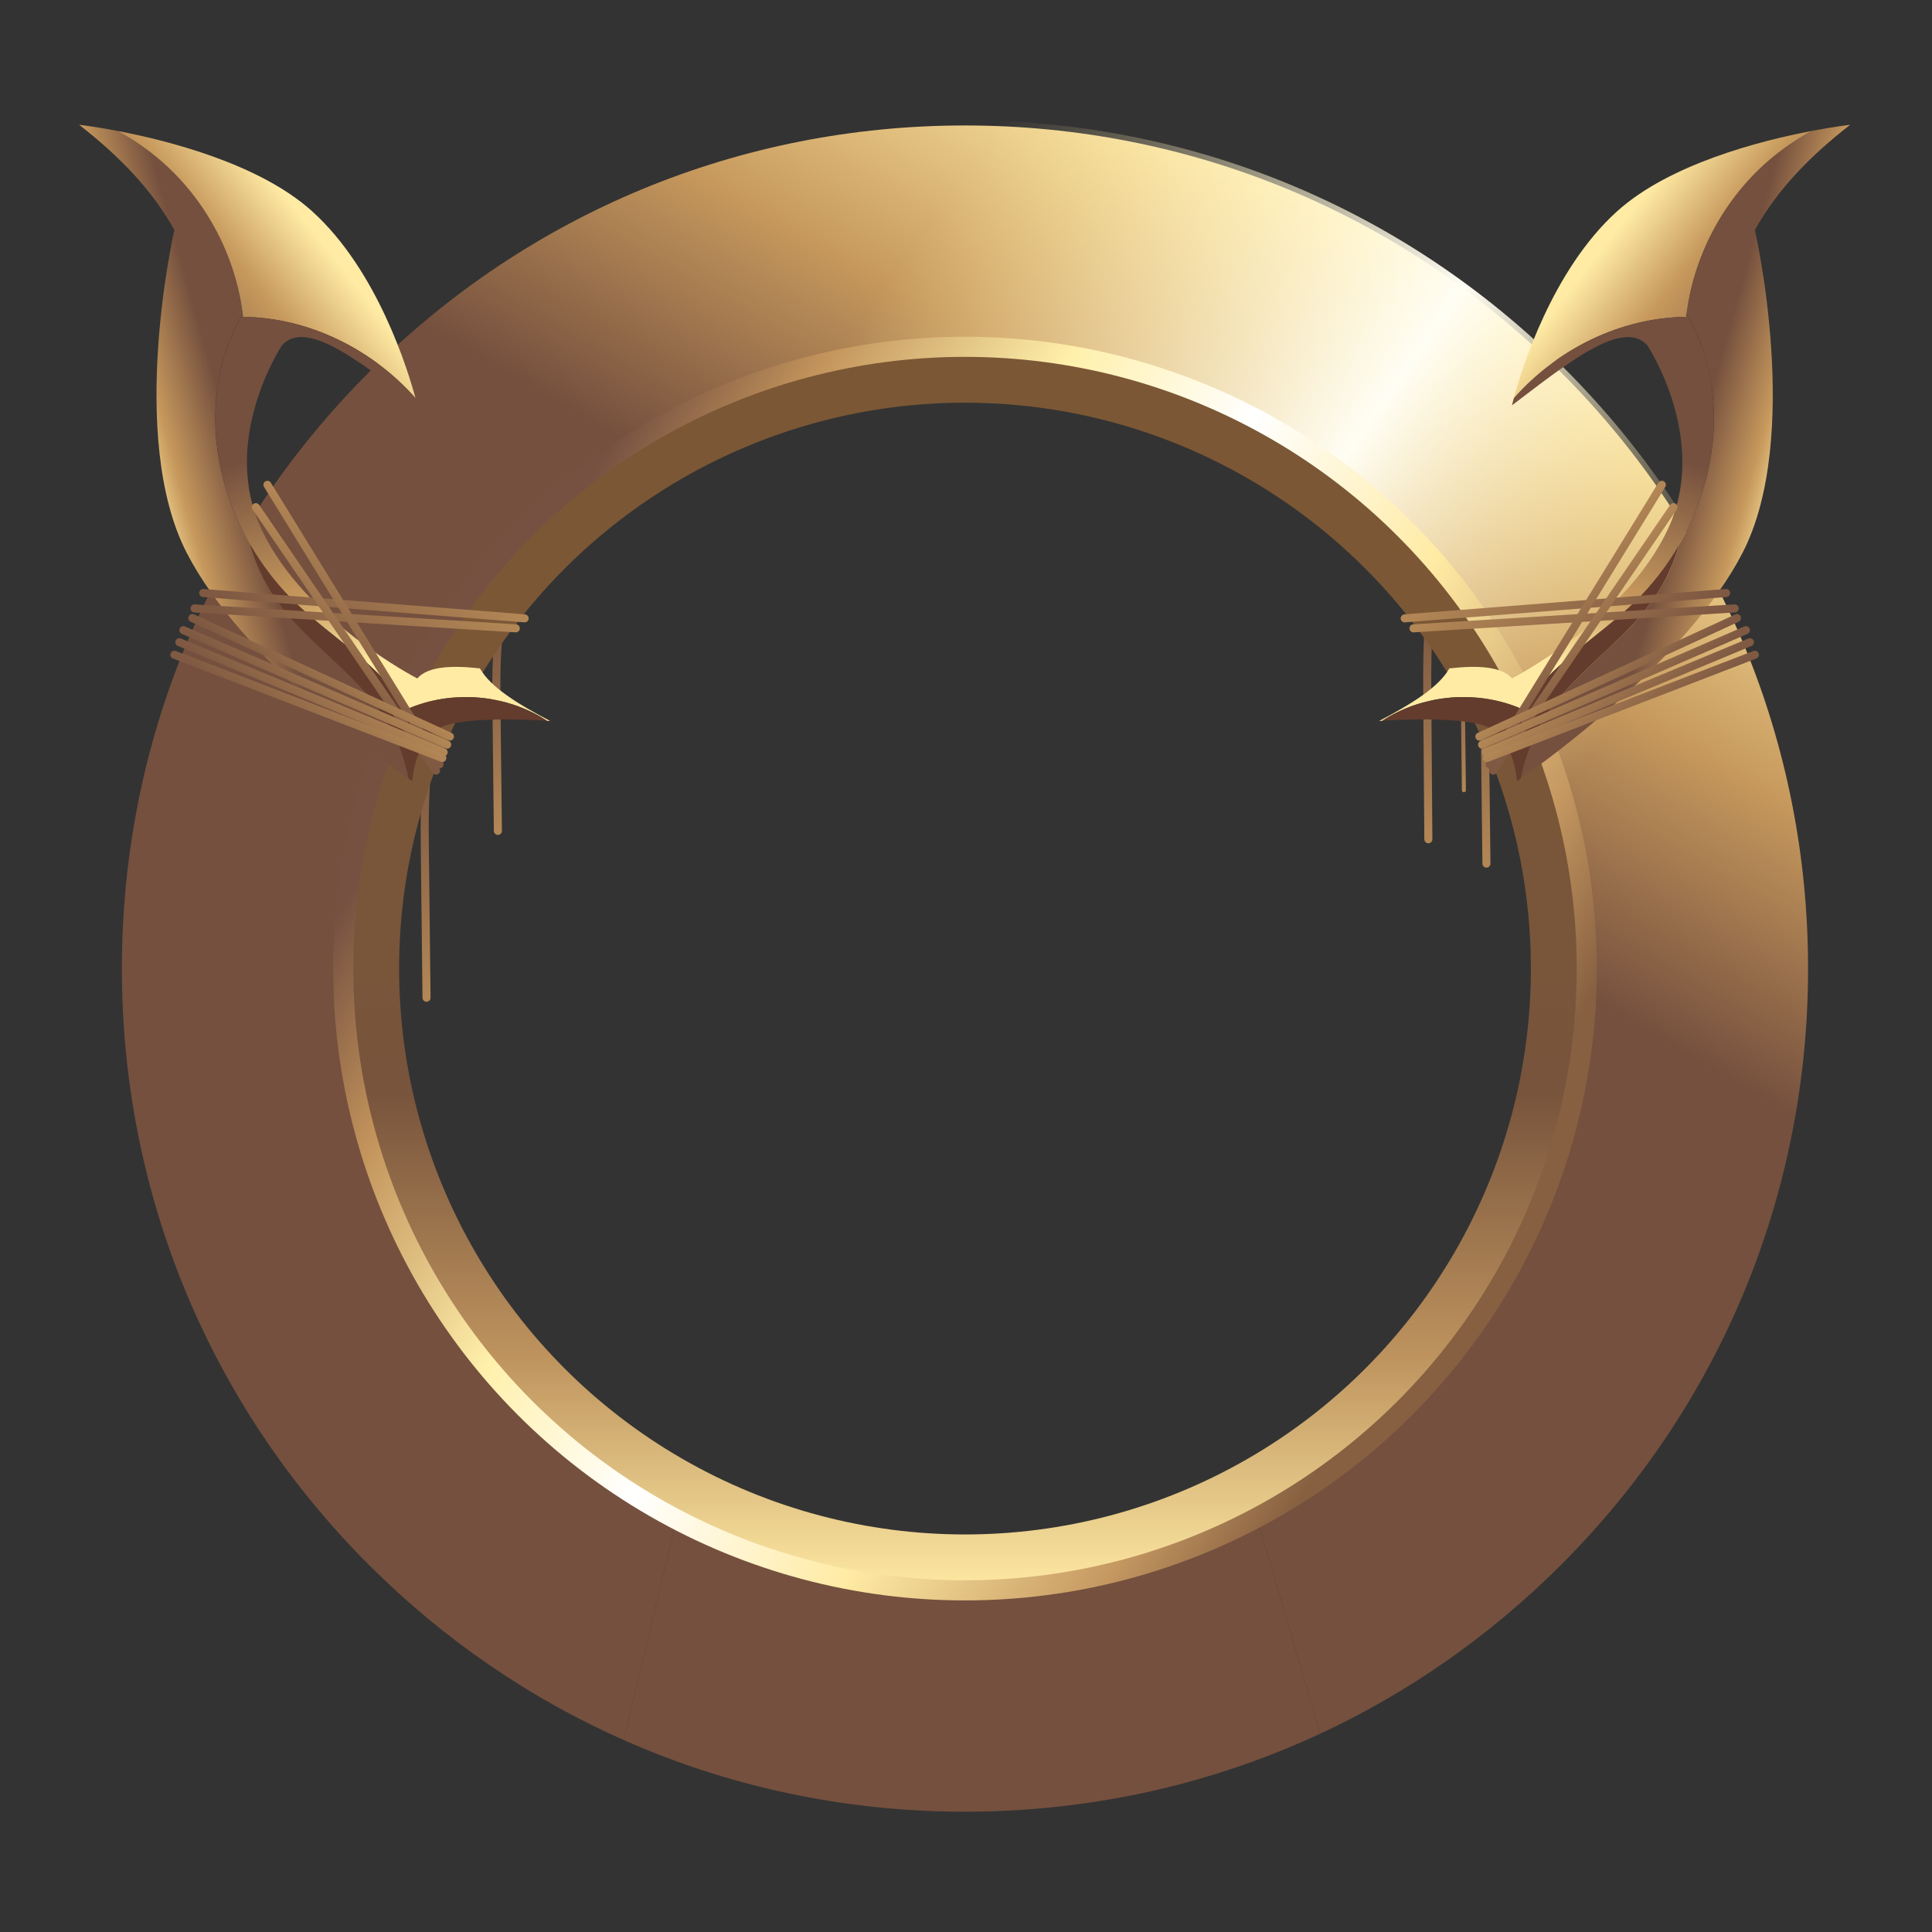 <?xml version="1.0" encoding="UTF-8"?><svg id="Frames" xmlns="http://www.w3.org/2000/svg" xmlns:xlink="http://www.w3.org/1999/xlink" viewBox="0 0 480 480"><rect x="0" y="0" width="480" height="480" fill="#333333" stroke="none"/><defs><style>.cls-1{stroke:url(#linear-gradient-13);}.cls-1,.cls-2,.cls-3,.cls-4,.cls-5,.cls-6,.cls-7,.cls-8,.cls-9,.cls-10,.cls-11,.cls-12,.cls-13,.cls-14,.cls-15,.cls-16,.cls-17,.cls-18,.cls-19,.cls-20,.cls-21,.cls-22,.cls-23{fill:none;stroke-miterlimit:10;}.cls-1,.cls-2,.cls-3,.cls-4,.cls-5,.cls-6,.cls-7,.cls-8,.cls-9,.cls-10,.cls-11,.cls-12,.cls-14,.cls-15,.cls-16,.cls-17,.cls-18,.cls-20,.cls-21,.cls-22,.cls-23{stroke-linecap:round;}.cls-1,.cls-2,.cls-3,.cls-4,.cls-5,.cls-6,.cls-7,.cls-9,.cls-10,.cls-11,.cls-12,.cls-14,.cls-15,.cls-16,.cls-17,.cls-18,.cls-20,.cls-21,.cls-22,.cls-23{stroke-width:2px;}.cls-2{stroke:url(#linear-gradient-29);}.cls-3{stroke:url(#linear-gradient-2);}.cls-4{stroke:url(#linear-gradient-27);}.cls-24{fill:#633c2d;}.cls-5{stroke:url(#linear-gradient-16);}.cls-6{stroke:url(#linear-gradient-31);}.cls-25{fill:url(#linear-gradient-11);}.cls-7{stroke:url(#linear-gradient-18);}.cls-26{fill:url(#linear-gradient-10);}.cls-8{stroke:url(#linear-gradient-4);}.cls-9{stroke:url(#linear-gradient-15);}.cls-10{stroke:url(#linear-gradient-3);}.cls-27{fill:url(#linear-gradient-21);}.cls-11{stroke:url(#linear-gradient-28);}.cls-12{stroke:url(#linear-gradient-14);}.cls-13{stroke:url(#linear-gradient-6);stroke-width:15px;}.cls-28{fill:url(#linear-gradient-7);}.cls-14{stroke:url(#linear-gradient);}.cls-15{stroke:url(#linear-gradient-17);}.cls-16{stroke:url(#linear-gradient-25);}.cls-29{fill:url(#linear-gradient-22);}.cls-17{stroke:url(#linear-gradient-20);}.cls-18{stroke:url(#linear-gradient-5);}.cls-19{stroke:url(#linear-gradient-9);stroke-width:5px;}.cls-30{fill:#75503e;}.cls-20{stroke:url(#linear-gradient-24);}.cls-21{stroke:url(#linear-gradient-26);}.cls-22{stroke:url(#linear-gradient-19);}.cls-31{fill:url(#linear-gradient-23);}.cls-23{stroke:url(#linear-gradient-30);}.cls-32{fill:url(#linear-gradient-8);}.cls-33{fill:url(#linear-gradient-12);}</style><linearGradient id="linear-gradient" x1="92.77" y1="194.41" x2="119.72" y2="241.1" gradientUnits="userSpaceOnUse"><stop offset=".07" stop-color="#7f5942"/><stop offset=".97" stop-color="#b28655"/></linearGradient><linearGradient id="linear-gradient-2" x1="356.1" y1="161.07" x2="383.06" y2="207.77" xlink:href="#linear-gradient"/><linearGradient id="linear-gradient-3" x1="112.42" y1="160.92" x2="135.45" y2="200.8" xlink:href="#linear-gradient"/><linearGradient id="linear-gradient-4" x1="355.4" y1="162.54" x2="372.36" y2="191.91" xlink:href="#linear-gradient"/><linearGradient id="linear-gradient-5" x1="342.28" y1="157.94" x2="367.82" y2="202.18" xlink:href="#linear-gradient"/><linearGradient id="linear-gradient-6" x1="239.75" y1="396.23" x2="239.75" y2="85.06" gradientUnits="userSpaceOnUse"><stop offset="0" stop-color="#ffeba4"/><stop offset=".19" stop-color="#be935e"/><stop offset=".4" stop-color="#78543c"/><stop offset=".81" stop-color="#7b5735"/></linearGradient><linearGradient id="linear-gradient-7" x1="344.53" y1="59.16" x2="134.97" y2="422.13" gradientUnits="userSpaceOnUse"><stop offset="0" stop-color="#ffeba4"/><stop offset=".17" stop-color="#c7995d"/><stop offset=".33" stop-color="#75503e"/></linearGradient><linearGradient id="linear-gradient-8" x1="119.06" y1="45.47" x2="464.43" y2="287.31" gradientUnits="userSpaceOnUse"><stop offset=".23" stop-color="#ffeba4" stop-opacity="0"/><stop offset=".51" stop-color="#fffef4"/><stop offset=".73" stop-color="#ffe89a" stop-opacity="0"/></linearGradient><linearGradient id="linear-gradient-9" x1="103.77" y1="162.14" x2="375.72" y2="319.15" gradientUnits="userSpaceOnUse"><stop offset=".05" stop-color="#765141"/><stop offset=".16" stop-color="#c2935b"/><stop offset=".33" stop-color="#fff0ab"/><stop offset=".48" stop-color="#fff"/><stop offset=".66" stop-color="#ffeba4"/><stop offset=".84" stop-color="#c59861"/><stop offset=".94" stop-color="#876041"/></linearGradient><linearGradient id="linear-gradient-10" x1="5.87" y1="127.57" x2="59.09" y2="112.64" gradientUnits="userSpaceOnUse"><stop offset=".54" stop-color="#ffeba4"/><stop offset=".71" stop-color="#c7995d"/><stop offset=".99" stop-color="#75503e"/></linearGradient><linearGradient id="linear-gradient-11" x1="86.27" y1="49.91" x2="27.77" y2="95.96" gradientUnits="userSpaceOnUse"><stop offset=".15" stop-color="#ffeba4"/><stop offset=".41" stop-color="#c7995d"/><stop offset=".86" stop-color="#75503e"/></linearGradient><linearGradient id="linear-gradient-12" x1="103.99" y1="174.07" x2="79.26" y2="96.58" xlink:href="#linear-gradient-11"/><linearGradient id="linear-gradient-13" x1="73.67" y1="172.26" x2="102.83" y2="135.02" xlink:href="#linear-gradient"/><linearGradient id="linear-gradient-14" x1="76.14" y1="168.69" x2="104.67" y2="132.26" xlink:href="#linear-gradient"/><linearGradient id="linear-gradient-15" x1="77.95" y1="168.93" x2="93.93" y2="148.52" xlink:href="#linear-gradient"/><linearGradient id="linear-gradient-16" x1="78.49" y1="167.1" x2="97.17" y2="143.24" xlink:href="#linear-gradient"/><linearGradient id="linear-gradient-17" x1="74.14" y1="175.47" x2="85.41" y2="161.08" xlink:href="#linear-gradient"/><linearGradient id="linear-gradient-18" x1="72.16" y1="178.66" x2="84.5" y2="162.9" xlink:href="#linear-gradient"/><linearGradient id="linear-gradient-19" x1="70.93" y1="181.48" x2="83.85" y2="164.97" xlink:href="#linear-gradient"/><linearGradient id="linear-gradient-20" x1="69.58" y1="184.49" x2="83.65" y2="166.52" xlink:href="#linear-gradient"/><linearGradient id="linear-gradient-21" x1="132.87" y1="127.57" x2="186.09" y2="112.64" gradientTransform="translate(606.32) rotate(-180) scale(1 -1)" xlink:href="#linear-gradient-10"/><linearGradient id="linear-gradient-22" x1="213.27" y1="49.91" x2="154.77" y2="95.96" gradientTransform="translate(606.32) rotate(-180) scale(1 -1)" xlink:href="#linear-gradient-11"/><linearGradient id="linear-gradient-23" x1="230.99" y1="174.07" x2="206.26" y2="96.58" gradientTransform="translate(606.32) rotate(-180) scale(1 -1)" xlink:href="#linear-gradient-11"/><linearGradient id="linear-gradient-24" x1="200.67" y1="172.26" x2="229.83" y2="135.02" gradientTransform="translate(606.32) rotate(-180) scale(1 -1)" xlink:href="#linear-gradient"/><linearGradient id="linear-gradient-25" x1="203.14" y1="168.69" x2="231.67" y2="132.26" gradientTransform="translate(606.32) rotate(-180) scale(1 -1)" xlink:href="#linear-gradient"/><linearGradient id="linear-gradient-26" x1="204.95" y1="168.93" x2="220.93" y2="148.52" gradientTransform="translate(606.32) rotate(-180) scale(1 -1)" xlink:href="#linear-gradient"/><linearGradient id="linear-gradient-27" x1="205.49" y1="167.1" x2="224.17" y2="143.24" gradientTransform="translate(606.32) rotate(-180) scale(1 -1)" xlink:href="#linear-gradient"/><linearGradient id="linear-gradient-28" x1="201.14" y1="175.47" x2="212.41" y2="161.08" gradientTransform="translate(606.32) rotate(-180) scale(1 -1)" xlink:href="#linear-gradient"/><linearGradient id="linear-gradient-29" x1="199.16" y1="178.66" x2="211.5" y2="162.9" gradientTransform="translate(606.32) rotate(-180) scale(1 -1)" xlink:href="#linear-gradient"/><linearGradient id="linear-gradient-30" x1="197.93" y1="181.48" x2="210.85" y2="164.97" gradientTransform="translate(606.32) rotate(-180) scale(1 -1)" xlink:href="#linear-gradient"/><linearGradient id="linear-gradient-31" x1="196.58" y1="184.49" x2="210.65" y2="166.52" gradientTransform="translate(606.32) rotate(-180) scale(1 -1)" xlink:href="#linear-gradient"/></defs><path class="cls-14" d="m106.53,187.62c-1.15,8.41-1.06,16.94-.96,25.43.13,11.61.27,23.23.4,34.84"/><path class="cls-3" d="m369.86,154.29c-1.15,8.41-1.06,16.94-.96,25.43.13,11.61.27,23.23.4,34.84"/><path class="cls-10" d="m124.17,155.29c-.98,7.14-.9,14.37-.81,21.58.11,9.86.23,19.71.34,29.57"/><path class="cls-8" d="m364.06,158.12c-.73,5.33-.67,10.74-.61,16.12.08,7.36.17,14.73.25,22.09"/><path class="cls-18" d="m355.23,151.62c-.73,7.94-.67,15.99-.61,24,.08,10.96.17,21.92.25,32.89"/><circle class="cls-13" cx="239.75" cy="240.64" r="148.09"/><path class="cls-28" d="m387.86,92.53c-39.56-39.57-92.16-61.36-148.12-61.36s-108.55,21.79-148.11,61.36c-39.57,39.56-61.35,92.16-61.35,148.11s21.78,108.56,61.35,148.12c18.58,18.58,40.03,33.24,63.36,43.56l12.93-54.12c-49.52-25.95-83.38-77.88-83.38-137.56,0-85.58,69.62-155.2,155.2-155.2s155.21,69.62,155.21,155.2c0,59.32-33.45,110.98-82.48,137.09l15.54,53c21.97-10.22,42.2-24.32,59.85-41.97,39.56-39.56,61.35-92.17,61.35-148.12s-21.79-108.55-61.35-148.11Z"/><path class="cls-32" d="m388.78,91.62c-39.81-39.81-92.73-61.73-149.02-61.73s-109.22,21.92-149.02,61.73c-15.93,15.92-28.99,33.95-38.93,53.45,9.72,4.68,19.39,9.46,29.01,14.32,7.32,3.69,14.62,7.44,21.88,11.24,25.53-49.78,77.38-83.91,137.06-83.91,84.87,0,153.92,69.05,153.92,153.92,0,35.57-12.12,68.35-32.47,94.44,15.09,11.52,30,23.26,44.72,35.25,28.91-36.88,44.58-82.09,44.58-129.68,0-56.29-21.93-109.22-61.73-149.02Z"/><path class="cls-30" d="m328.01,430.73c-14.96,6.95-30.73,12.11-47.02,15.35-13.44,2.66-27.24,4.03-41.25,4.03s-27.67-1.35-41.04-3.99c-15.1-2.98-29.74-7.61-43.71-13.8l12.93-54.12c14.72,7.73,30.83,13.15,47.85,15.8,7.81,1.22,15.82,1.85,23.97,1.85s16.16-.63,23.98-1.85c17.36-2.7,33.78-8.29,48.75-16.27l15.54,53Z"/><circle class="cls-19" cx="239.75" cy="240.64" r="154.48"/><g><path class="cls-26" d="m101.49,193.44c-6.19-4.34-41.48-29.71-55.06-56.01-14.93-28.85-3.11-80.27-3.11-80.27-5.55-10.08-13.84-18.51-23.67-26.16,0,0,3.75.42,9.49,1.51,3.95,2.13,7.67,4.68,11.06,7.65,10.98,9.61,18.26,23.33,20.05,37.78-2.46,4.37-4.31,9.07-5.43,13.95-3.33,14.7-.22,30.36,7.37,43.47.78,3.25,2.46,6.78,3.28,8.43,2.24,4.37,5.29,8.29,8.65,11.85,6.95,7.31,15.26,13.47,20.86,21.87,3.22,4.82,5.41,10.25,6.5,15.94Z"/><path class="cls-25" d="m103.23,98.92c-10.76-12.18-26.55-20.02-42.85-20.19-1.65-14.73-8.99-28.79-20.16-38.56-3.39-2.97-7.11-5.52-11.06-7.65,12.74,2.44,35.32,8.18,48.39,19.97,16.27,14.68,23.83,39.6,25.68,46.43Z"/><path class="cls-33" d="m136.67,179.13s-.28-.03-.78-.06c-10.14-6.64-23.69-7.76-34.78-2.88-6.67-11.03-18.57-17.62-27.84-26.58-15.15-14.7-23.08-37.14-18.43-57.72,1.12-4.87,2.97-9.58,5.43-13.95.06.25.08.53.11.78,16.3.17,32.1,8.01,42.85,20.19.31,1.15.45,1.79.45,1.79-13.44-10.17-27.47-21.71-33.61-14.93,0,0-15.71,23.58-4.96,46.04,10.73,22.49,38.56,36.74,38.56,36.74,2.61-2.97,8.4-3.3,15.57-2.49,2.61,4.68,9.52,8.91,17.42,13.05Z"/><path class="cls-24" d="m135.88,179.07c-3.92-.25-21.54-1.18-26.91,1.93-6.05,3.5-6.53,13.08-6.53,13.08,0,0-.34-.22-.95-.64-1.09-5.69-3.28-11.12-6.5-15.94-5.6-8.4-13.92-14.56-20.86-21.87-3.36-3.56-6.41-7.48-8.65-11.85-.81-1.65-2.49-5.18-3.28-8.43,3,5.24,6.75,10.05,11.06,14.26,9.27,8.96,21.17,15.54,27.84,26.58,11.09-4.87,24.65-3.75,34.78,2.88Z"/></g><path class="cls-1" d="m48.34,151.16c26.6,1.65,53.21,3.3,79.81,4.95"/><path class="cls-12" d="m50.48,147.33c26.62,2.1,53.24,4.2,79.86,6.3"/><line class="cls-9" x1="63.56" y1="126" x2="108.33" y2="191.45"/><line class="cls-5" x1="66.44" y1="120.45" x2="109.22" y2="189.89"/><line class="cls-15" x1="47.78" y1="153.56" x2="111.78" y2="183"/><line class="cls-7" x1="45.56" y1="156.56" x2="111.11" y2="185"/><line class="cls-22" x1="44.56" y1="159.56" x2="110.22" y2="186.89"/><line class="cls-17" x1="43.33" y1="162.67" x2="109.89" y2="188.33"/><g><path class="cls-27" d="m377.83,193.44c6.19-4.34,41.48-29.71,55.06-56.01,14.93-28.85,3.11-80.27,3.11-80.27,5.55-10.08,13.84-18.51,23.67-26.16,0,0-3.75.42-9.49,1.51-3.95,2.13-7.67,4.68-11.06,7.65-10.98,9.61-18.26,23.33-20.05,37.78,2.46,4.37,4.31,9.07,5.43,13.95,3.33,14.7.22,30.36-7.37,43.47-.78,3.25-2.46,6.78-3.28,8.43-2.24,4.37-5.29,8.29-8.65,11.85-6.95,7.31-15.26,13.47-20.86,21.87-3.22,4.82-5.41,10.25-6.5,15.94Z"/><path class="cls-29" d="m376.09,98.92c10.76-12.18,26.55-20.02,42.85-20.19,1.65-14.73,8.99-28.79,20.16-38.56,3.39-2.97,7.11-5.52,11.06-7.65-12.74,2.44-35.32,8.18-48.39,19.97-16.27,14.68-23.83,39.6-25.68,46.43Z"/><path class="cls-31" d="m342.66,179.13s.28-.03.78-.06c10.14-6.64,23.69-7.76,34.78-2.88,6.67-11.03,18.57-17.62,27.84-26.58,15.15-14.7,23.08-37.14,18.43-57.72-1.12-4.87-2.97-9.58-5.43-13.95-.06.25-.08.53-.11.78-16.3.17-32.1,8.01-42.85,20.19-.31,1.15-.45,1.79-.45,1.79,13.44-10.17,27.47-21.71,33.61-14.93,0,0,15.71,23.58,4.96,46.04-10.73,22.49-38.56,36.74-38.56,36.74-2.61-2.97-8.4-3.3-15.57-2.49-2.61,4.68-9.52,8.91-17.42,13.05Z"/><path class="cls-24" d="m343.44,179.07c3.92-.25,21.54-1.18,26.91,1.93,6.05,3.5,6.53,13.08,6.53,13.08,0,0,.34-.22.95-.64,1.09-5.69,3.28-11.12,6.5-15.94,5.6-8.4,13.92-14.56,20.86-21.87,3.36-3.56,6.41-7.48,8.65-11.85.81-1.65,2.49-5.18,3.28-8.43-3,5.24-6.75,10.05-11.06,14.26-9.27,8.96-21.17,15.54-27.84,26.58-11.09-4.87-24.65-3.75-34.78,2.88Z"/></g><path class="cls-20" d="m430.98,151.16c-26.6,1.65-53.21,3.3-79.81,4.95"/><path class="cls-16" d="m428.85,147.33c-26.62,2.1-53.24,4.2-79.86,6.3"/><line class="cls-21" x1="415.77" y1="126" x2="370.99" y2="191.45"/><line class="cls-4" x1="412.88" y1="120.45" x2="370.1" y2="189.89"/><line class="cls-11" x1="431.55" y1="153.56" x2="367.55" y2="183"/><line class="cls-2" x1="433.77" y1="156.56" x2="368.21" y2="185"/><line class="cls-23" x1="434.77" y1="159.56" x2="369.1" y2="186.89"/><line class="cls-6" x1="435.99" y1="162.67" x2="369.43" y2="188.33"/></svg>